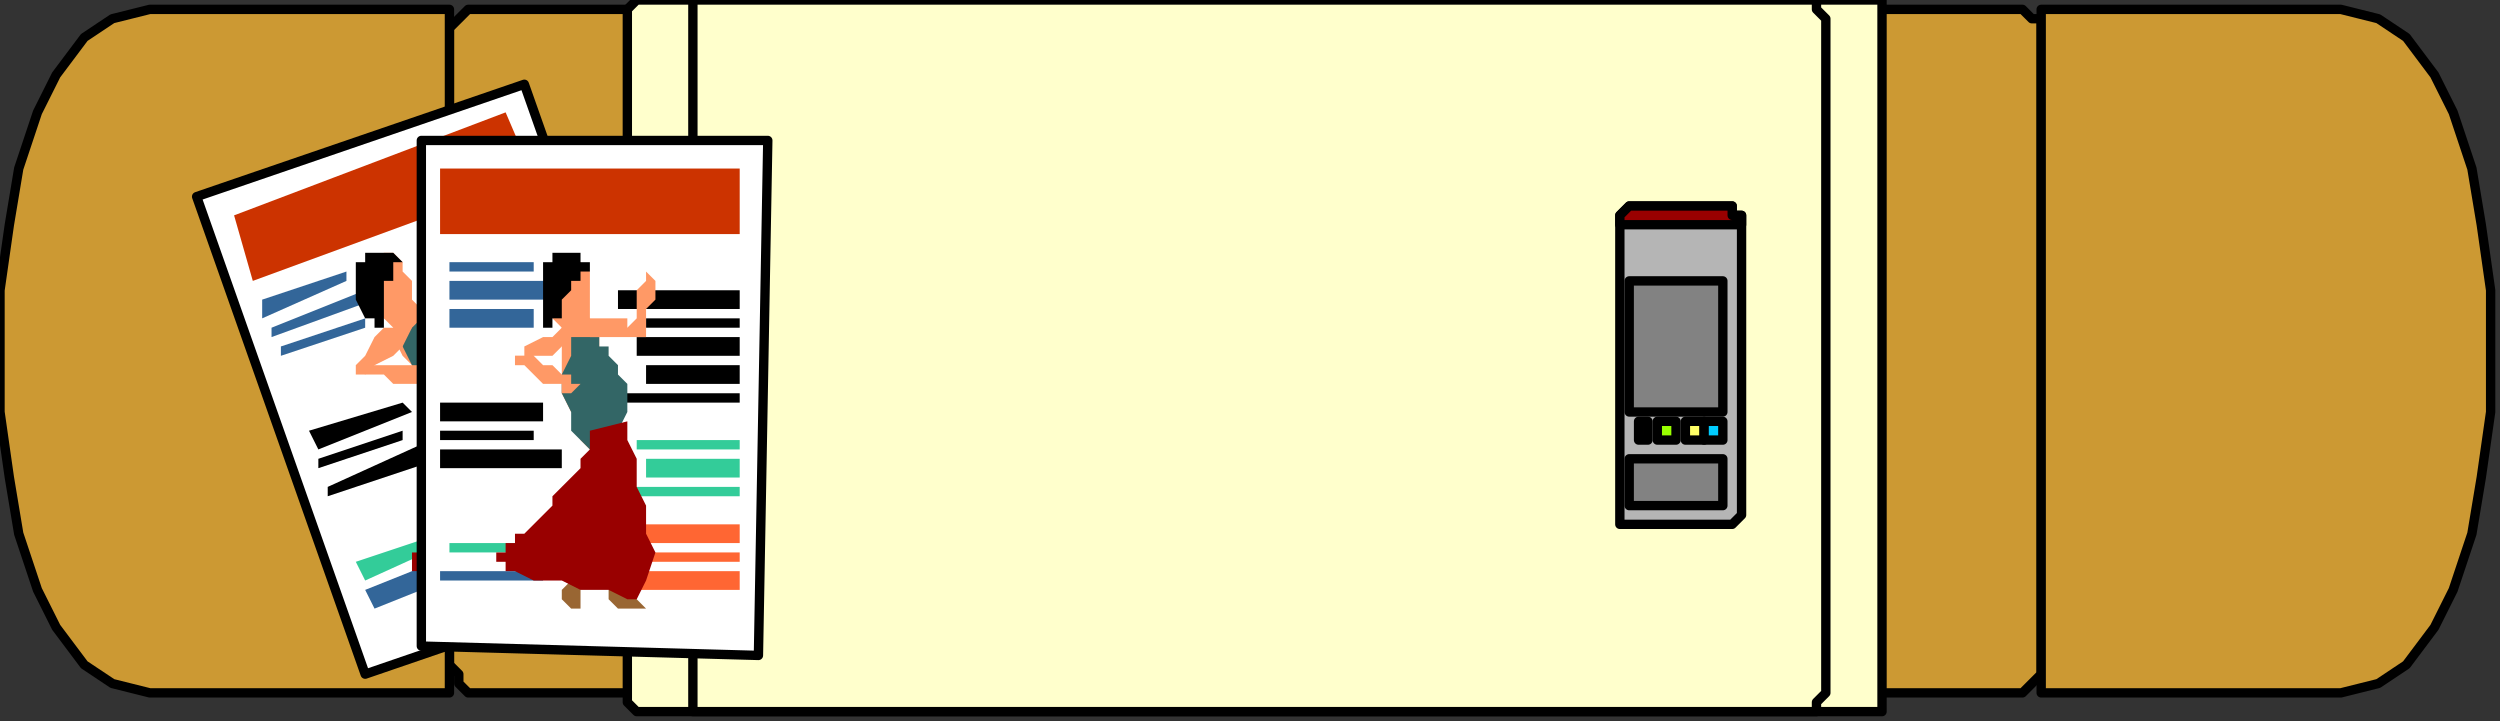 <?xml version="1.0" encoding="UTF-8" standalone="no"?>
<svg
   xmlns:dc="http://purl.org/dc/elements/1.1/"
   xmlns:cc="http://creativecommons.org/ns#"
   xmlns:rdf="http://www.w3.org/1999/02/22-rdf-syntax-ns#"
   xmlns:svg="http://www.w3.org/2000/svg"
   xmlns="http://www.w3.org/2000/svg"
   xmlns:sodipodi="http://sodipodi.sourceforge.net/DTD/sodipodi-0.dtd"
   xmlns:inkscape="http://www.inkscape.org/namespaces/inkscape"
   version="1.0"
   width="70.644mm"
   height="20.373mm"
   id="svg189"
   sodipodi:docname="FURN047.WMF">
  <rect width="100%" height="100%" fill="#333333" stroke="none"/>
  <sodipodi:namedview
     pagecolor="#ffffff"
     bordercolor="#666666"
     borderopacity="1"
     objecttolerance="10"
     gridtolerance="10"
     guidetolerance="10"
     inkscape:pageopacity="0"
     inkscape:pageshadow="2"
     inkscape:window-width="640"
     inkscape:window-height="480"
     id="namedview191" />
  <defs
     id="defs3">
    <pattern
       id="WMFhbasepattern"
       patternUnits="userSpaceOnUse"
       width="6"
       height="6"
       x="0"
       y="0" />
  </defs>
  <path
     style="fill:#cc9933;fill-rule:evenodd;fill-opacity:1;stroke:none;"
     d="  M 215,74   L 51,74   L 50,74   L 49,73   L 49,72   L 48,71   L 48,3   L 49,2   L 49,2   L 50,1   L 51,1   L 215,1   L 216,1   L 217,2   L 218,2   L 218,3   L 218,71   L 218,72   L 217,73   L 216,74   L 215,74  z "
     id="path5" />
  <path
     style="fill:none;stroke:#000000;stroke-width:1px;stroke-linecap:round;stroke-linejoin:round;stroke-miterlimit:4;stroke-dasharray:none;stroke-opacity:1;"
     d="  M 215,74   L 51,74   L 50,74   L 49,73   L 49,72   L 48,71   L 48,3   L 49,2   L 49,2   L 50,1   L 51,1   L 215,1   L 216,1   L 217,2   L 218,2   L 218,3   L 218,71   L 218,72   L 217,73   L 216,74   L 215,74  "
     id="path7" />
  <path
     style="fill:#cc9933;fill-rule:evenodd;fill-opacity:1;stroke:none;"
     d="  M 48,37   L 48,71   L 48,72   L 48,73   L 48,74   L 47,74   L 16,74   L 12,73   L 9,71   L 6,67   L 4,63   L 2,57   L 1,51   L 0,44   L 0,37   L 0,31   L 1,24   L 2,18   L 4,12   L 6,8   L 9,4   L 12,2   L 16,1   L 47,1   L 48,1   L 48,2   L 48,2   L 48,3   L 48,37  z "
     id="path9" />
  <path
     style="fill:none;stroke:#000000;stroke-width:1px;stroke-linecap:round;stroke-linejoin:round;stroke-miterlimit:4;stroke-dasharray:none;stroke-opacity:1;"
     d="  M 48,37   L 48,71   L 48,72   L 48,73   L 48,74   L 47,74   L 16,74   L 12,73   L 9,71   L 6,67   L 4,63   L 2,57   L 1,51   L 0,44   L 0,37   L 0,31   L 1,24   L 2,18   L 4,12   L 6,8   L 9,4   L 12,2   L 16,1   L 47,1   L 48,1   L 48,2   L 48,2   L 48,3   L 48,37  "
     id="path11" />
  <path
     style="fill:#cc9933;fill-rule:evenodd;fill-opacity:1;stroke:none;"
     d="  M 218,37   L 218,71   L 218,72   L 218,73   L 218,74   L 219,74   L 250,74   L 254,73   L 257,71   L 260,67   L 262,63   L 264,57   L 265,51   L 266,44   L 266,37   L 266,31   L 265,24   L 264,18   L 262,12   L 260,8   L 257,4   L 254,2   L 250,1   L 219,1   L 218,1   L 218,2   L 218,2   L 218,3   L 218,37  z "
     id="path13" />
  <path
     style="fill:none;stroke:#000000;stroke-width:1px;stroke-linecap:round;stroke-linejoin:round;stroke-miterlimit:4;stroke-dasharray:none;stroke-opacity:1;"
     d="  M 218,37   L 218,71   L 218,72   L 218,73   L 218,74   L 219,74   L 250,74   L 254,73   L 257,71   L 260,67   L 262,63   L 264,57   L 265,51   L 266,44   L 266,37   L 266,31   L 265,24   L 264,18   L 262,12   L 260,8   L 257,4   L 254,2   L 250,1   L 219,1   L 218,1   L 218,2   L 218,2   L 218,3   L 218,37  "
     id="path15" />
  <path
     style="fill:#ffffcc;fill-rule:evenodd;fill-opacity:1;stroke:none;"
     d="  M 68,0   L 200,0   L 200,0   L 201,0   L 201,1   L 201,2   L 201,74   L 201,75   L 201,76   L 200,76   L 200,76   L 68,76   L 68,76   L 68,76   L 67,75   L 67,74   L 67,2   L 67,1   L 68,0   L 68,0   L 68,0  z "
     id="path17" />
  <path
     style="fill:none;stroke:#000000;stroke-width:1px;stroke-linecap:round;stroke-linejoin:round;stroke-miterlimit:4;stroke-dasharray:none;stroke-opacity:1;"
     d="  M 68,0   L 200,0   L 200,0   L 201,0   L 201,1   L 201,2   L 201,74   L 201,75   L 201,76   L 200,76   L 200,76   L 68,76   L 68,76   L 68,76   L 67,75   L 67,74   L 67,2   L 67,1   L 68,0   L 68,0   L 68,0  "
     id="path19" />
  <path
     style="fill:#ffffcc;fill-rule:evenodd;fill-opacity:1;stroke:none;"
     d="  M 75,0   L 193,0   L 194,0   L 194,0   L 194,1   L 195,2   L 195,74   L 194,75   L 194,76   L 194,76   L 193,76   L 75,76   L 74,76   L 74,76   L 74,75   L 74,74   L 74,2   L 74,1   L 74,0   L 74,0   L 75,0  z "
     id="path21" />
  <path
     style="fill:none;stroke:#000000;stroke-width:1px;stroke-linecap:round;stroke-linejoin:round;stroke-miterlimit:4;stroke-dasharray:none;stroke-opacity:1;"
     d="  M 75,0   L 193,0   L 194,0   L 194,0   L 194,1   L 195,2   L 195,74   L 194,75   L 194,76   L 194,76   L 193,76   L 75,76   L 74,76   L 74,76   L 74,75   L 74,74   L 74,2   L 74,1   L 74,0   L 74,0   L 75,0  "
     id="path23" />
  <path
     style="fill:#ffffff;fill-rule:evenodd;fill-opacity:1;stroke:none;"
     d="  M 74,60   L 39,72   L 21,21   L 56,9   L 74,60  z "
     id="path25" />
  <path
     style="fill:none;stroke:#000000;stroke-width:1px;stroke-linecap:round;stroke-linejoin:round;stroke-miterlimit:4;stroke-dasharray:none;stroke-opacity:1;"
     d="  M 74,60   L 39,72   L 21,21   L 56,9   L 74,60  "
     id="path27" />
  <path
     style="fill:#cc3300;fill-rule:evenodd;fill-opacity:1;stroke:none;"
     d="  M 57,19   L 27,30   L 25,23   L 54,12   L 57,19  z "
     id="path29" />
  <path
     style="fill:#000000;fill-rule:evenodd;fill-opacity:1;stroke:none;"
     d="  M 59,26   L 47,30   L 47,29   L 58,25   L 59,26  z "
     id="path31" />
  <path
     style="fill:#000000;fill-rule:evenodd;fill-opacity:1;stroke:none;"
     d="  M 60,29   L 51,32   L 50,30   L 59,27   L 60,29  z "
     id="path33" />
  <path
     style="fill:#336699;fill-rule:evenodd;fill-opacity:1;stroke:none;"
     d="  M 28,34   L 37,30   L 37,29   L 28,32   L 28,34  z "
     id="path35" />
  <path
     style="fill:#000000;fill-rule:evenodd;fill-opacity:1;stroke:none;"
     d="  M 61,31   L 50,35   L 50,33   L 60,30   L 61,31  z "
     id="path37" />
  <path
     style="fill:#000000;fill-rule:evenodd;fill-opacity:1;stroke:none;"
     d="  M 34,48   L 44,44   L 43,43   L 33,46   L 34,48  z "
     id="path39" />
  <path
     style="fill:#336699;fill-rule:evenodd;fill-opacity:1;stroke:none;"
     d="  M 29,36   L 40,32   L 39,31   L 29,35   L 29,36  z "
     id="path41" />
  <path
     style="fill:#336699;fill-rule:evenodd;fill-opacity:1;stroke:none;"
     d="  M 40,65   L 50,61   L 49,59   L 39,63   L 40,65  z "
     id="path43" />
  <path
     style="fill:#33cc99;fill-rule:evenodd;fill-opacity:1;stroke:none;"
     d="  M 64,41   L 54,44   L 53,43   L 64,39   L 64,41  z "
     id="path45" />
  <path
     style="fill:#ff6633;fill-rule:evenodd;fill-opacity:1;stroke:none;"
     d="  M 67,50   L 57,53   L 56,52   L 67,48   L 67,50  z "
     id="path47" />
  <path
     style="fill:#000000;fill-rule:evenodd;fill-opacity:1;stroke:none;"
     d="  M 62,34   L 52,37   L 52,35   L 61,32   L 62,34  z "
     id="path49" />
  <path
     style="fill:#000000;fill-rule:evenodd;fill-opacity:1;stroke:none;"
     d="  M 34,50   L 43,47   L 43,46   L 34,49   L 34,50  z "
     id="path51" />
  <path
     style="fill:#336699;fill-rule:evenodd;fill-opacity:1;stroke:none;"
     d="  M 30,38   L 39,35   L 39,34   L 30,37   L 30,38  z "
     id="path53" />
  <path
     style="fill:#33cc99;fill-rule:evenodd;fill-opacity:1;stroke:none;"
     d="  M 65,43   L 56,46   L 55,45   L 64,42   L 65,43  z "
     id="path55" />
  <path
     style="fill:#ff6633;fill-rule:evenodd;fill-opacity:1;stroke:none;"
     d="  M 68,52   L 59,55   L 58,54   L 68,51   L 68,52  z "
     id="path57" />
  <path
     style="fill:#000000;fill-rule:evenodd;fill-opacity:1;stroke:none;"
     d="  M 62,36   L 51,40   L 50,39   L 62,35   L 62,36  z "
     id="path59" />
  <path
     style="fill:#000000;fill-rule:evenodd;fill-opacity:1;stroke:none;"
     d="  M 35,53   L 47,49   L 46,47   L 35,52   L 35,53  z "
     id="path61" />
  <path
     style="fill:#33cc99;fill-rule:evenodd;fill-opacity:1;stroke:none;"
     d="  M 66,46   L 54,50   L 54,48   L 65,44   L 66,46  z "
     id="path63" />
  <path
     style="fill:#33cc99;fill-rule:evenodd;fill-opacity:1;stroke:none;"
     d="  M 50,57   L 39,62   L 38,60   L 50,56   L 50,57  z "
     id="path65" />
  <path
     style="fill:#ff6633;fill-rule:evenodd;fill-opacity:1;stroke:none;"
     d="  M 69,55   L 57,59   L 57,57   L 68,53   L 69,55  z "
     id="path67" />
  <path
     style="fill:#ff9966;fill-rule:evenodd;fill-opacity:1;stroke:none;"
     d="  M 41,27   L 42,27   L 43,28   L 43,29   L 44,30   L 44,31   L 44,33   L 44,34   L 43,34   L 42,34   L 41,34   L 40,33   L 40,32   L 39,30   L 39,29   L 40,28   L 41,27  z "
     id="path69" />
  <path
     style="fill:#ff9966;fill-rule:evenodd;fill-opacity:1;stroke:none;"
     d="  M 42,32   L 42,32   L 43,32   L 44,32   L 45,33   L 46,34   L 47,35   L 48,37   L 49,38   L 50,40   L 51,41   L 52,43   L 52,44   L 52,45   L 53,46   L 52,47   L 52,47   L 51,47   L 51,47   L 50,47   L 49,46   L 48,45   L 47,44   L 46,43   L 45,41   L 44,39   L 43,38   L 42,36   L 42,35   L 41,34   L 41,33   L 41,32   L 42,32  z "
     id="path71" />
  <path
     style="fill:#336666;fill-rule:evenodd;fill-opacity:1;stroke:none;"
     d="  M 45,34   L 45,34   L 46,34   L 47,35   L 47,35   L 48,36   L 49,36   L 50,37   L 50,38   L 51,41   L 52,43   L 51,44   L 51,45   L 50,46   L 49,46   L 49,45   L 48,45   L 47,44   L 46,43   L 46,43   L 45,41   L 44,39   L 43,37   L 44,35   L 45,34  z "
     id="path73" />
  <path
     style="fill:#ff9966;fill-rule:evenodd;fill-opacity:1;stroke:none;"
     d="  M 40,36   L 41,35   L 42,35   L 43,34   L 44,34   L 44,35   L 43,36   L 43,37   L 42,38   L 40,39   L 40,39   L 39,40   L 38,40   L 38,39   L 39,38   L 39,38   L 40,36  z "
     id="path75" />
  <path
     style="fill:#ff9966;fill-rule:evenodd;fill-opacity:1;stroke:none;"
     d="  M 46,32   L 47,32   L 48,32   L 49,32   L 49,32   L 50,32   L 50,32   L 50,32   L 50,32   L 50,33   L 49,33   L 48,34   L 47,34   L 46,34   L 46,34   L 45,34   L 44,34   L 44,34   L 43,34   L 43,34   L 43,34   L 43,33   L 44,33   L 45,33   L 46,32  z "
     id="path77" />
  <path
     style="fill:#ff9966;fill-rule:evenodd;fill-opacity:1;stroke:none;"
     d="  M 50,30   L 50,31   L 50,32   L 50,33   L 50,33   L 49,33   L 49,32   L 49,31   L 49,30   L 48,28   L 49,27   L 49,26   L 49,26   L 49,26   L 50,27   L 50,28   L 50,30  z "
     id="path79" />
  <path
     style="fill:#ff9966;fill-rule:evenodd;fill-opacity:1;stroke:none;"
     d="  M 42,39   L 43,39   L 44,39   L 44,39   L 45,39   L 45,40   L 46,40   L 46,40   L 46,40   L 46,40   L 45,41   L 45,41   L 45,41   L 44,41   L 43,41   L 43,41   L 42,41   L 41,40   L 40,40   L 40,40   L 39,40   L 39,40   L 39,40   L 38,39   L 38,39   L 38,39   L 39,39   L 39,39   L 40,39   L 40,39   L 41,39   L 41,39   L 42,39  z "
     id="path81" />
  <path
     style="fill:#000000;fill-rule:evenodd;fill-opacity:1;stroke:none;"
     d="  M 41,35   L 41,35   L 41,34   L 41,34   L 41,34   L 41,34   L 41,34   L 41,33   L 41,33   L 41,33   L 41,33   L 41,33   L 41,32   L 41,32   L 41,32   L 41,32   L 41,31   L 41,31   L 41,31   L 41,30   L 41,30   L 41,30   L 42,30   L 42,29   L 42,29   L 42,29   L 42,28   L 43,28   L 43,28   L 42,27   L 42,27   L 41,27   L 40,27   L 40,27   L 39,27   L 39,28   L 38,28   L 38,28   L 38,29   L 38,29   L 38,29   L 38,30   L 38,31   L 38,31   L 38,32   L 39,34   L 39,34   L 40,34   L 40,34   L 40,34   L 40,34   L 40,34   L 40,35   L 40,35   L 40,35   L 40,35   L 40,35   L 40,35   L 41,35  z "
     id="path83" />
  <path
     style="fill:#996633;fill-rule:evenodd;fill-opacity:1;stroke:none;"
     d="  M 52,59   L 52,59   L 53,59   L 53,60   L 53,61   L 53,62   L 54,62   L 54,63   L 53,63   L 53,63   L 53,63   L 52,62   L 52,61   L 52,60   L 52,60   L 52,59   L 52,59  z "
     id="path85" />
  <path
     style="fill:#996633;fill-rule:evenodd;fill-opacity:1;stroke:none;"
     d="  M 56,60   L 56,59   L 56,59   L 57,59   L 58,59   L 59,59   L 60,59   L 60,60   L 60,60   L 60,60   L 60,60   L 59,60   L 58,60   L 57,60   L 56,60   L 56,60   L 56,60  z "
     id="path87" />
  <path
     style="fill:#990000;fill-rule:evenodd;fill-opacity:1;stroke:none;"
     d="  M 49,44   L 49,45   L 49,45   L 49,46   L 49,46   L 49,46   L 49,47   L 49,47   L 49,47   L 48,50   L 48,52   L 47,54   L 46,57   L 45,57   L 45,58   L 45,59   L 44,59   L 44,60   L 44,60   L 44,60   L 44,61   L 44,61   L 45,61   L 45,61   L 46,61   L 46,61   L 48,61   L 50,61   L 51,60   L 53,60   L 55,60   L 56,60   L 58,59   L 60,59   L 60,57   L 59,54   L 58,52   L 57,50   L 56,48   L 54,45   L 53,43   L 52,41   L 49,44  z "
     id="path89" />
  <path
     style="fill:#ffffff;fill-rule:evenodd;fill-opacity:1;stroke:none;"
     d="  M 81,70   L 45,69   L 45,15   L 82,15   L 81,70  z "
     id="path91" />
  <path
     style="fill:none;stroke:#000000;stroke-width:1px;stroke-linecap:round;stroke-linejoin:round;stroke-miterlimit:4;stroke-dasharray:none;stroke-opacity:1;"
     d="  M 81,70   L 45,69   L 45,15   L 82,15   L 81,70  "
     id="path93" />
  <path
     style="fill:#cc3300;fill-rule:evenodd;fill-opacity:1;stroke:none;"
     d="  M 79,25   L 47,25   L 47,18   L 79,18   L 79,25  z "
     id="path95" />
  <path
     style="fill:#000000;fill-rule:evenodd;fill-opacity:1;stroke:none;"
     d="  M 79,33   L 66,33   L 66,31   L 79,31   L 79,33  z "
     id="path97" />
  <path
     style="fill:#000000;fill-rule:evenodd;fill-opacity:1;stroke:none;"
     d="  M 79,35   L 69,35   L 69,34   L 79,34   L 79,35  z "
     id="path99" />
  <path
     style="fill:#336699;fill-rule:evenodd;fill-opacity:1;stroke:none;"
     d="  M 48,29   L 57,29   L 57,28   L 48,28   L 48,29  z "
     id="path101" />
  <path
     style="fill:#000000;fill-rule:evenodd;fill-opacity:1;stroke:none;"
     d="  M 79,38   L 68,38   L 68,36   L 79,36   L 79,38  z "
     id="path103" />
  <path
     style="fill:#000000;fill-rule:evenodd;fill-opacity:1;stroke:none;"
     d="  M 47,45   L 58,45   L 58,43   L 47,43   L 47,45  z "
     id="path105" />
  <path
     style="fill:#336699;fill-rule:evenodd;fill-opacity:1;stroke:none;"
     d="  M 48,32   L 59,32   L 59,30   L 48,30   L 48,32  z "
     id="path107" />
  <path
     style="fill:#336699;fill-rule:evenodd;fill-opacity:1;stroke:none;"
     d="  M 47,62   L 58,62   L 58,61   L 47,61   L 47,62  z "
     id="path109" />
  <path
     style="fill:#33cc99;fill-rule:evenodd;fill-opacity:1;stroke:none;"
     d="  M 79,48   L 68,48   L 68,47   L 79,47   L 79,48  z "
     id="path111" />
  <path
     style="fill:#ff6633;fill-rule:evenodd;fill-opacity:1;stroke:none;"
     d="  M 79,58   L 68,58   L 68,56   L 79,56   L 79,58  z "
     id="path113" />
  <path
     style="fill:#000000;fill-rule:evenodd;fill-opacity:1;stroke:none;"
     d="  M 79,41   L 69,41   L 69,39   L 79,39   L 79,41  z "
     id="path115" />
  <path
     style="fill:#000000;fill-rule:evenodd;fill-opacity:1;stroke:none;"
     d="  M 47,47   L 57,47   L 57,46   L 47,46   L 47,47  z "
     id="path117" />
  <path
     style="fill:#336699;fill-rule:evenodd;fill-opacity:1;stroke:none;"
     d="  M 48,35   L 57,35   L 57,33   L 48,33   L 48,35  z "
     id="path119" />
  <path
     style="fill:#33cc99;fill-rule:evenodd;fill-opacity:1;stroke:none;"
     d="  M 79,51   L 69,51   L 69,49   L 79,49   L 79,51  z "
     id="path121" />
  <path
     style="fill:#ff6633;fill-rule:evenodd;fill-opacity:1;stroke:none;"
     d="  M 79,60   L 69,60   L 69,59   L 79,59   L 79,60  z "
     id="path123" />
  <path
     style="fill:#000000;fill-rule:evenodd;fill-opacity:1;stroke:none;"
     d="  M 79,43   L 66,43   L 66,42   L 79,42   L 79,43  z "
     id="path125" />
  <path
     style="fill:#000000;fill-rule:evenodd;fill-opacity:1;stroke:none;"
     d="  M 47,50   L 60,50   L 60,48   L 47,48   L 47,50  z "
     id="path127" />
  <path
     style="fill:#33cc99;fill-rule:evenodd;fill-opacity:1;stroke:none;"
     d="  M 79,53   L 66,53   L 66,52   L 79,52   L 79,53  z "
     id="path129" />
  <path
     style="fill:#33cc99;fill-rule:evenodd;fill-opacity:1;stroke:none;"
     d="  M 60,59   L 48,59   L 48,58   L 60,58   L 60,59  z "
     id="path131" />
  <path
     style="fill:#ff6633;fill-rule:evenodd;fill-opacity:1;stroke:none;"
     d="  M 79,63   L 66,63   L 66,61   L 79,61   L 79,63  z "
     id="path133" />
  <path
     style="fill:#ff9966;fill-rule:evenodd;fill-opacity:1;stroke:none;"
     d="  M 61,28   L 62,28   L 63,29   L 63,30   L 63,31   L 63,33   L 63,34   L 62,35   L 61,35   L 60,35   L 59,34   L 59,33   L 59,31   L 59,30   L 59,29   L 60,28   L 61,28  z "
     id="path135" />
  <path
     style="fill:#ff9966;fill-rule:evenodd;fill-opacity:1;stroke:none;"
     d="  M 61,32   L 61,32   L 62,33   L 62,33   L 63,34   L 64,36   L 64,37   L 65,39   L 65,41   L 66,44   L 66,47   L 66,49   L 65,50   L 65,50   L 64,50   L 63,49   L 63,48   L 62,47   L 62,45   L 61,44   L 60,42   L 60,38   L 60,35   L 60,33   L 61,32  z "
     id="path137" />
  <path
     style="fill:#336666;fill-rule:evenodd;fill-opacity:1;stroke:none;"
     d="  M 62,36   L 63,36   L 64,36   L 64,37   L 65,37   L 65,38   L 66,39   L 66,40   L 67,41   L 67,44   L 66,46   L 66,47   L 64,48   L 64,48   L 63,48   L 62,47   L 62,47   L 61,46   L 61,45   L 61,44   L 60,42   L 60,40   L 61,38   L 61,36   L 62,36  z "
     id="path139" />
  <path
     style="fill:#ff9966;fill-rule:evenodd;fill-opacity:1;stroke:none;"
     d="  M 58,36   L 59,36   L 59,36   L 60,35   L 60,35   L 61,35   L 61,35   L 61,35   L 62,35   L 61,36   L 61,36   L 60,37   L 59,38   L 58,38   L 57,38   L 57,38   L 56,39   L 56,39   L 55,39   L 55,39   L 55,38   L 55,38   L 56,38   L 56,37   L 58,36  z "
     id="path141" />
  <path
     style="fill:#ff9966;fill-rule:evenodd;fill-opacity:1;stroke:none;"
     d="  M 65,34   L 66,34   L 67,34   L 67,35   L 68,35   L 68,35   L 68,35   L 69,35   L 69,35   L 69,36   L 68,36   L 68,36   L 68,36   L 67,36   L 66,36   L 66,36   L 65,36   L 64,36   L 63,36   L 63,35   L 62,35   L 62,35   L 62,35   L 61,35   L 61,35   L 61,34   L 62,34   L 62,34   L 62,34   L 63,34   L 64,34   L 64,34   L 65,34  z "
     id="path143" />
  <path
     style="fill:#ff9966;fill-rule:evenodd;fill-opacity:1;stroke:none;"
     d="  M 69,33   L 69,34   L 69,35   L 68,36   L 68,36   L 68,36   L 67,35   L 68,34   L 68,33   L 68,31   L 69,30   L 69,29   L 69,29   L 70,30   L 70,30   L 70,32   L 69,33  z "
     id="path145" />
  <path
     style="fill:#ff9966;fill-rule:evenodd;fill-opacity:1;stroke:none;"
     d="  M 59,39   L 60,40   L 61,40   L 61,41   L 62,41   L 61,42   L 61,42   L 61,42   L 60,42   L 60,41   L 59,41   L 59,41   L 58,41   L 57,40   L 56,39   L 55,38   L 55,38   L 55,38   L 55,38   L 56,38   L 56,38   L 57,38   L 57,38   L 58,39   L 59,39  z "
     id="path147" />
  <path
     style="fill:#000000;fill-rule:evenodd;fill-opacity:1;stroke:none;"
     d="  M 59,35   L 59,35   L 59,34   L 59,34   L 59,34   L 59,34   L 60,34   L 60,34   L 60,34   L 60,33   L 60,33   L 60,33   L 60,33   L 60,32   L 60,32   L 60,32   L 60,32   L 61,31   L 61,31   L 61,31   L 61,30   L 61,30   L 61,30   L 62,30   L 62,30   L 62,29   L 62,29   L 63,29   L 63,29   L 63,28   L 62,28   L 62,27   L 61,27   L 61,27   L 60,27   L 59,27   L 59,28   L 59,28   L 59,28   L 58,28   L 58,29   L 58,29   L 58,30   L 58,31   L 58,31   L 58,34   L 58,34   L 58,34   L 58,34   L 58,34   L 58,34   L 58,34   L 58,34   L 58,34   L 58,34   L 58,34   L 58,35   L 58,35   L 59,35  z "
     id="path149" />
  <path
     style="fill:#996633;fill-rule:evenodd;fill-opacity:1;stroke:none;"
     d="  M 61,61   L 61,61   L 62,62   L 62,63   L 62,63   L 62,64   L 62,65   L 61,65   L 61,66   L 61,65   L 61,65   L 60,64   L 60,63   L 60,63   L 61,62   L 61,61   L 61,61  z "
     id="path151" />
  <path
     style="fill:#996633;fill-rule:evenodd;fill-opacity:1;stroke:none;"
     d="  M 65,63   L 65,63   L 65,63   L 66,63   L 67,63   L 68,64   L 68,64   L 69,65   L 69,65   L 68,65   L 68,65   L 67,65   L 66,65   L 65,64   L 65,64   L 65,63   L 65,63  z "
     id="path153" />
  <path
     style="fill:#990000;fill-rule:evenodd;fill-opacity:1;stroke:none;"
     d="  M 63,46   L 63,47   L 63,47   L 63,48   L 63,48   L 63,48   L 62,49   L 62,49   L 62,49   L 62,50   L 61,51   L 60,52   L 59,53   L 59,54   L 58,55   L 57,56   L 56,57   L 55,57   L 55,58   L 54,58   L 54,59   L 54,59   L 53,59   L 53,60   L 53,60   L 53,60   L 54,60   L 54,61   L 55,61   L 55,61   L 57,62   L 58,62   L 60,62   L 62,63   L 63,63   L 65,63   L 67,64   L 68,64   L 69,62   L 70,59   L 69,57   L 69,54   L 68,52   L 68,49   L 67,47   L 67,45   L 63,46  z "
     id="path155" />
  <path
     style="fill:#b5b5b5;fill-rule:evenodd;fill-opacity:1;stroke:none;"
     d="  M 174,22   L 185,22   L 185,22   L 185,23   L 186,23   L 186,24   L 186,55   L 186,55   L 185,56   L 185,56   L 185,56   L 174,56   L 174,56   L 173,56   L 173,55   L 173,55   L 173,24   L 173,23   L 173,23   L 174,22   L 174,22  z "
     id="path157" />
  <path
     style="fill:none;stroke:#000000;stroke-width:1px;stroke-linecap:round;stroke-linejoin:round;stroke-miterlimit:4;stroke-dasharray:none;stroke-opacity:1;"
     d="  M 174,22   L 185,22   L 185,22   L 185,23   L 186,23   L 186,24   L 186,55   L 186,55   L 185,56   L 185,56   L 185,56   L 174,56   L 174,56   L 173,56   L 173,55   L 173,55   L 173,24   L 173,23   L 173,23   L 174,22   L 174,22  "
     id="path159" />
  <path
     style="fill:#990000;fill-rule:evenodd;fill-opacity:1;stroke:none;"
     d="  M 174,22   L 185,22   L 185,22   L 185,23   L 186,23   L 186,24   L 173,24   L 173,23   L 173,23   L 174,22   L 174,22  z "
     id="path161" />
  <path
     style="fill:none;stroke:#000000;stroke-width:1px;stroke-linecap:round;stroke-linejoin:round;stroke-miterlimit:4;stroke-dasharray:none;stroke-opacity:1;"
     d="  M 174,22   L 185,22   L 185,22   L 185,23   L 186,23   L 186,24   L 173,24   L 173,23   L 173,23   L 174,22   L 174,22  "
     id="path163" />
  <path
     style="fill:#828282;fill-rule:evenodd;fill-opacity:1;stroke:none;"
     d="  M 184,44   L 174,44   L 174,30   L 184,30   L 184,44  z "
     id="path165" />
  <path
     style="fill:none;stroke:#000000;stroke-width:1px;stroke-linecap:round;stroke-linejoin:round;stroke-miterlimit:4;stroke-dasharray:none;stroke-opacity:1;"
     d="  M 184,44   L 174,44   L 174,30   L 184,30   L 184,44  "
     id="path167" />
  <path
     style="fill:#828282;fill-rule:evenodd;fill-opacity:1;stroke:none;"
     d="  M 184,49   L 174,49   L 174,54   L 184,54   L 184,49  z "
     id="path169" />
  <path
     style="fill:none;stroke:#000000;stroke-width:1px;stroke-linecap:round;stroke-linejoin:round;stroke-miterlimit:4;stroke-dasharray:none;stroke-opacity:1;"
     d="  M 184,49   L 174,49   L 174,54   L 184,54   L 184,49  "
     id="path171" />
  <path
     style="fill:#cc3300;fill-rule:evenodd;fill-opacity:1;stroke:none;"
     d="  M 176,47   L 175,47   L 175,45   L 176,45   L 176,47  z "
     id="path173" />
  <path
     style="fill:none;stroke:#000000;stroke-width:1px;stroke-linecap:round;stroke-linejoin:round;stroke-miterlimit:4;stroke-dasharray:none;stroke-opacity:1;"
     d="  M 176,47   L 175,47   L 175,45   L 176,45   L 176,47  "
     id="path175" />
  <path
     style="fill:#99ff00;fill-rule:evenodd;fill-opacity:1;stroke:none;"
     d="  M 179,47   L 177,47   L 177,45   L 179,45   L 179,47  z "
     id="path177" />
  <path
     style="fill:none;stroke:#000000;stroke-width:1px;stroke-linecap:round;stroke-linejoin:round;stroke-miterlimit:4;stroke-dasharray:none;stroke-opacity:1;"
     d="  M 179,47   L 177,47   L 177,45   L 179,45   L 179,47  "
     id="path179" />
  <path
     style="fill:#ffff66;fill-rule:evenodd;fill-opacity:1;stroke:none;"
     d="  M 182,47   L 180,47   L 180,45   L 182,45   L 182,47  z "
     id="path181" />
  <path
     style="fill:none;stroke:#000000;stroke-width:1px;stroke-linecap:round;stroke-linejoin:round;stroke-miterlimit:4;stroke-dasharray:none;stroke-opacity:1;"
     d="  M 182,47   L 180,47   L 180,45   L 182,45   L 182,47  "
     id="path183" />
  <path
     style="fill:#00ccff;fill-rule:evenodd;fill-opacity:1;stroke:none;"
     d="  M 184,47   L 182,47   L 182,45   L 184,45   L 184,47  z "
     id="path185" />
  <path
     style="fill:none;stroke:#000000;stroke-width:1px;stroke-linecap:round;stroke-linejoin:round;stroke-miterlimit:4;stroke-dasharray:none;stroke-opacity:1;"
     d="  M 184,47   L 182,47   L 182,45   L 184,45   L 184,47  "
     id="path187" />
</svg>
